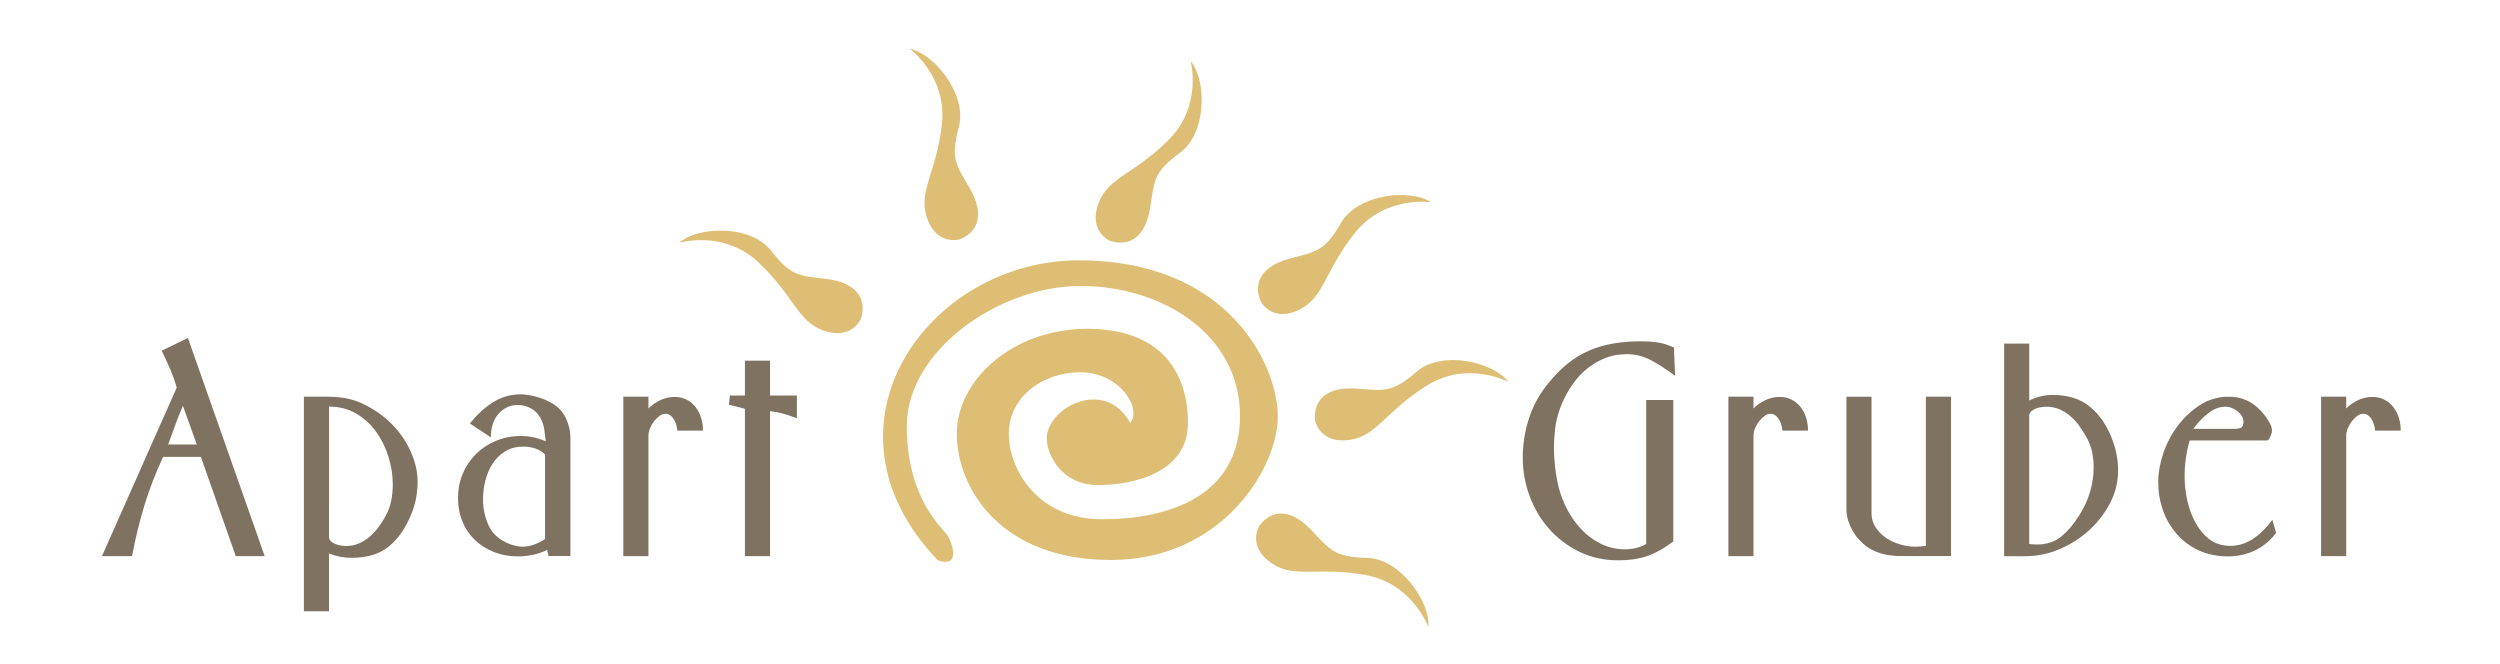 <?xml version="1.0" encoding="utf-8"?>
<!-- Generator: Adobe Illustrator 23.0.2, SVG Export Plug-In . SVG Version: 6.00 Build 0)  -->
<svg version="1.1" id="Ebene_1" xmlns="http://www.w3.org/2000/svg" xmlns:xlink="http://www.w3.org/1999/xlink" x="0px" y="0px"
	 viewBox="0 0 1313 348.65" style="enable-background:new 0 0 1313 348.65;" xml:space="preserve">
<style type="text/css">
	.st0{fill:#7F7261;}
	.st1{fill:#DEBE75;}
</style>
<g>
	<path class="st0" d="M105.51,239.96H85.66c-3.81,8.16-7.06,16.5-9.69,25.04s-4.84,17.54-6.6,27.07H53.56l39.26-88.52
		c-0.84-3-1.91-6.06-3.25-9.22c-1.34-3.16-2.91-6.53-4.66-10.16l13.78-6.66l40.32,114.56h-15.19L105.51,239.96z M96.07,213.14
		c-1.44,3.31-2.78,6.66-4.03,10.06c-1.25,3.41-2.47,6.81-3.72,10.22h15.03L96.07,213.14z"/>
	<path class="st0" d="M215.75,270.65c-2.91,7.03-6.78,12.5-11.63,16.44c-4.84,3.94-11.38,5.88-19.54,5.88
		c-4.13,0-8.06-0.78-11.78-2.31v30.38h-13.19V208.33h11.32c2.59,0,4.91,0.09,6.97,0.31c2.06,0.22,4.06,0.53,5.97,1
		c1.91,0.47,3.81,1.13,5.66,1.94c1.88,0.84,3.94,1.91,6.19,3.25c3.41,2.06,6.53,4.47,9.38,7.22c2.84,2.75,5.28,5.75,7.38,9.06
		c2.06,3.31,3.72,6.81,4.97,10.53c1.25,3.72,1.88,7.6,1.88,11.63C219.31,259.31,218.13,265.09,215.75,270.65z M172.8,281.97
		c0,0.94,0.34,1.69,1,2.31c0.66,0.63,1.47,1.13,2.41,1.47c0.94,0.38,1.91,0.63,2.94,0.78c1.03,0.16,1.91,0.22,2.63,0.22
		c2.38,0,4.59-0.44,6.66-1.31c2.06-0.88,3.94-2.03,5.66-3.5c1.72-1.44,3.25-3.13,4.66-5.03c1.41-1.91,2.66-3.91,3.81-5.97
		c1.34-2.47,2.31-5.13,2.88-7.91c0.56-2.78,0.84-5.63,0.84-8.53c0-4.84-0.75-9.72-2.25-14.57c-1.5-4.84-3.66-9.25-6.5-13.19
		c-2.84-3.94-6.35-7.1-10.47-9.53c-4.13-2.44-8.88-3.66-14.25-3.66L172.8,281.97L172.8,281.97z"/>
	<path class="st0" d="M287.36,288.82c-2.28,1.13-4.78,2-7.53,2.56s-5.28,0.84-7.69,0.84c-4.66,0-8.91-0.78-12.78-2.31
		c-3.88-1.56-7.22-3.66-10-6.35c-2.78-2.69-4.97-5.91-6.5-9.69c-1.56-3.78-2.31-7.88-2.31-12.32c0-4.53,0.81-8.78,2.47-12.72
		c1.66-3.94,3.97-7.38,6.91-10.31c2.94-2.94,6.44-5.28,10.47-6.97c4.03-1.69,8.41-2.56,13.19-2.56c4.44,0,8.78,0.94,13.03,2.78
		c-0.22-1.88-0.44-3.75-0.69-5.66c-0.25-1.91-0.75-3.69-1.47-5.34c-0.72-1.66-1.72-3.13-3.03-4.41c-1.28-1.28-3.06-2.31-5.34-3.03
		c-1.25-0.41-2.63-0.63-4.19-0.63c-3.94,0-7.25,1.53-10,4.56c-2.75,3.06-4.09,7.22-4.09,12.47l-11-7.28
		c3.41-4.44,7.38-8.13,11.85-11c4.47-2.88,9.38-4.34,14.66-4.34c0.63,0,1.25,0.03,1.88,0.06c0.63,0.06,1.25,0.13,1.88,0.22
		c5.28,0.81,9.91,2.5,13.88,5.03c3.97,2.53,6.63,6.6,7.97,12.16c0.22,0.84,0.38,1.66,0.47,2.47c0.09,0.84,0.16,1.66,0.16,2.47V292
		h-11.47L287.36,288.82z M286.3,238.74c-1.44-1.44-3.16-2.5-5.13-3.19c-1.97-0.66-4.03-1-6.19-1c-3.72,0-6.94,0.81-9.63,2.47
		c-2.69,1.66-4.88,3.81-6.6,6.44c-1.72,2.63-2.97,5.6-3.81,8.85c-0.84,3.25-1.25,6.53-1.25,9.85c0,4.75,0.91,9.19,2.72,13.35
		c1.81,4.13,4.88,7.25,9.22,9.31c2.59,1.34,5.44,2.13,8.53,2.31c2.16,0,4.25-0.38,6.28-1.09c2-0.72,3.94-1.69,5.81-2.94v-44.35
		H286.3z"/>
	<path class="st0" d="M355.75,226.18c-0.22-2.59-0.94-4.72-2.16-6.44c-1.25-1.72-2.63-2.5-4.19-2.41c-1.03,0-2.06,0.38-3.09,1.16
		c-1.03,0.78-2,1.72-2.88,2.88c-0.88,1.13-1.56,2.38-2.09,3.72c-0.53,1.34-0.78,2.59-0.78,3.72v63.26h-13.19v-83.74h13.19v6.19
		c1.75-1.75,3.81-3.19,6.19-4.34c2.38-1.13,4.91-1.72,7.6-1.72c2.28,0,4.34,0.47,6.19,1.41c1.88,0.94,3.44,2.22,4.72,3.88
		c1.28,1.66,2.28,3.53,2.94,5.66s1,4.38,1,6.75h-13.44V226.18z"/>
	<path class="st0" d="M404.42,292.07h-13.19V214.7l-8.38-2.16l0.47-4.81h7.91v-18.29h13.19v18.29h14.1v11.94
		c-3-1.13-5.6-2-7.75-2.56c-2.16-0.56-4.28-0.97-6.35-1.16V292.07z"/>
</g>
<g>
	<path class="st0" d="M854.43,186.01c-4.44,0-8.53,0.81-12.25,2.41c-3.72,1.59-7.06,3.72-10,6.35c-2.94,2.63-5.53,5.72-7.75,9.31
		c-2.22,3.56-4,7.25-5.34,11.1c-1.13,3.22-1.91,6.5-2.31,9.85c-0.41,3.34-0.63,6.75-0.63,10.16c0,3.5,0.22,7.03,0.63,10.53
		c0.41,3.5,1.03,6.97,1.88,10.38c1.03,4.03,2.59,7.97,4.66,11.85s4.56,7.35,7.53,10.38c2.94,3.06,6.31,5.5,10.16,7.38
		c3.81,1.84,8,2.78,12.57,2.78c4.03,0,7.69-0.94,11-2.78v-75.64h14.25v74.27c-4.75,3.63-9.31,6.19-13.72,7.69
		c-4.41,1.5-9.44,2.25-15.13,2.25c-7.53,0-14.41-1.53-20.63-4.56c-6.19-3.06-11.5-7.06-15.88-12.1c-4.41-5-7.78-10.75-10.16-17.22
		c-2.38-6.47-3.56-13.1-3.56-19.91c0-7.03,1.06-13.88,3.19-20.54c2.13-6.66,5.44-12.78,10-18.38c3.31-4.13,6.75-7.66,10.31-10.53
		c3.56-2.91,7.35-5.19,11.32-6.91c3.97-1.72,8.25-2.94,12.78-3.72c4.53-0.78,9.47-1.16,14.72-1.16c2.78,0,5.53,0.19,8.22,0.53
		c2.69,0.38,5.63,1.28,8.85,2.72l0.63,14.88c-4.84-3.63-9.19-6.41-13.03-8.38C862.84,187.01,858.77,186.01,854.43,186.01z"/>
	<path class="st0" d="M936.13,226.18c-0.22-2.59-0.94-4.72-2.16-6.44c-1.22-1.72-2.63-2.5-4.19-2.41c-1.03,0-2.06,0.38-3.09,1.16
		c-1.03,0.78-2,1.72-2.88,2.88c-0.88,1.13-1.56,2.38-2.09,3.72c-0.53,1.34-0.78,2.59-0.78,3.72v63.26h-13.19v-83.74h13.19v6.19
		c1.75-1.75,3.81-3.19,6.19-4.34c2.38-1.13,4.91-1.72,7.6-1.72c2.28,0,4.34,0.47,6.19,1.41c1.84,0.94,3.44,2.22,4.72,3.88
		c1.28,1.66,2.28,3.53,2.94,5.66s1,4.38,1,6.75h-13.44V226.18z"/>
	<path class="st0" d="M1006.06,292.07c-3.09,0-6.03-0.03-8.85-0.06c-2.78-0.06-5.47-0.38-8.06-1c-2.59-0.63-5.03-1.63-7.38-3.03
		c-2.34-1.41-4.56-3.44-6.75-6.13c-1.44-1.97-2.69-4.19-3.72-6.66c-1.03-2.47-1.56-4.97-1.56-7.44v-59.39h13.19v61.23
		c0,2.69,0.69,5.13,2.09,7.28c1.41,2.16,3.19,4,5.34,5.5c2.16,1.5,4.63,2.66,7.38,3.5c2.75,0.84,5.44,1.25,8.13,1.25
		c1.84,0,3.72-0.16,5.6-0.47v-78.33h13.19v83.71h-18.6V292.07z"/>
	<path class="st0" d="M1052.57,292.07V180.45h13.19v29.91c3.94-1.97,8-2.94,12.25-2.94c8.06,0,14.57,2.03,19.54,6.13
		c4.97,4.09,8.78,9.53,11.47,16.35c2.28,5.69,3.41,11.41,3.41,17.22c0,6-1.41,11.69-4.25,17.13c-2.84,5.44-6.53,10.22-11.1,14.35
		c-4.56,4.13-9.72,7.41-15.5,9.85s-11.69,3.66-17.66,3.66h-11.35V292.07z M1095.8,229.58c-1.25-2.16-2.56-4.22-3.94-6.13
		c-1.41-1.91-2.94-3.59-4.66-5.03c-1.72-1.44-3.59-2.59-5.66-3.5c-2.06-0.88-4.34-1.31-6.81-1.31c-0.72,0-1.59,0.06-2.63,0.22
		c-1.03,0.16-2,0.41-2.94,0.78c-0.94,0.38-1.72,0.84-2.41,1.47c-0.69,0.63-1,1.41-1,2.31v67.3c0.63,0.09,1.25,0.19,1.94,0.22
		c0.66,0.06,1.38,0.06,2.09,0.06c5.16,0,9.47-1.41,12.88-4.25c3.41-2.84,6.47-6.44,9.16-10.78c5.16-7.97,7.75-16.54,7.75-25.72
		c0-2.69-0.28-5.38-0.84-8.06C1098.11,234.49,1097.14,231.96,1095.8,229.58z"/>
	<path class="st0" d="M1170.38,292.22c-5.88,0-11.1-1.06-15.66-3.19c-4.56-2.13-8.41-5-11.53-8.6c-3.16-3.63-5.56-7.78-7.22-12.47
		s-2.47-9.69-2.47-14.97c0-4.66,0.88-9.6,2.63-14.82s4.25-10.03,7.53-14.41c3.25-4.38,7.16-8.06,11.72-11
		c4.53-2.94,9.63-4.41,15.19-4.41c2.69,0,5.25,0.41,7.69,1.25c2.44,0.81,4.69,2.13,6.75,3.88c0.72,0.63,1.56,1.44,2.47,2.41
		c0.94,0.97,1.81,2.03,2.63,3.19c0.81,1.13,1.56,2.31,2.19,3.56c0.63,1.25,0.94,2.47,0.94,3.72c0,0.31-0.06,0.72-0.22,1.25
		c-0.16,0.53-0.38,1.06-0.63,1.63c-0.25,0.56-0.53,1.06-0.84,1.47c-0.31,0.41-0.69,0.63-1.09,0.63h-40.48
		c-1.75,6.41-2.63,12.72-2.63,18.91c0,3.81,0.44,7.85,1.31,12.1c0.88,4.25,2.28,8.16,4.19,11.78c1.91,3.63,4.38,6.63,7.44,9
		c3.06,2.38,6.75,3.56,11.1,3.56c4.03,0,7.88-1.16,11.57-3.5c3.66-2.31,7.16-5.72,10.47-10.16l2,6.81
		c-3.09,4.13-6.85,7.22-11.25,9.31C1179.69,291.19,1175.13,292.22,1170.38,292.22z M1168.69,213.61c-3.09,0-6.19,1.22-9.22,3.66
		c-3.06,2.44-5.56,5.09-7.53,7.97h21.22c1.75,0,3.03-0.22,3.81-0.63c0.78-0.41,1.22-1.34,1.31-2.78c0-2.16-1-4.09-3.03-5.72
		C1173.25,214.45,1171.03,213.61,1168.69,213.61z"/>
	<path class="st0" d="M1247.42,226.18c-0.22-2.59-0.94-4.72-2.16-6.44c-1.22-1.72-2.63-2.5-4.19-2.41c-1.03,0-2.06,0.38-3.09,1.16
		c-1.03,0.78-2,1.72-2.88,2.88c-0.88,1.13-1.56,2.38-2.09,3.72c-0.53,1.34-0.78,2.59-0.78,3.72v63.26h-13.19v-83.74h13.19v6.19
		c1.75-1.75,3.81-3.19,6.19-4.34c2.38-1.13,4.91-1.72,7.6-1.72c2.28,0,4.34,0.47,6.19,1.41c1.84,0.94,3.44,2.22,4.72,3.88
		c1.28,1.66,2.28,3.53,2.94,5.66s1,4.38,1,6.75h-13.44V226.18z"/>
</g>
<path class="st1" d="M593.56,222.18c0,0-5.63-12.38-19.1-12.38c-13.5,0-24.72,11.25-24.72,20.22c0,8.97,7.88,24.72,26.97,24.72
	s47.2-6.75,47.2-32.6s-13.5-49.45-52.82-49.45c-39.35,0-68.58,26.97-68.58,55.08s22.47,66.33,80.92,66.33
	c58.45,0,87.68-48.32,87.68-75.33s-25.85-82.05-104.56-82.05s-141.63,86.55-74.2,157.38c0,0,4.88,2.25,7.13,0
	c2.25-2.25,0.75-8.25-1.5-12.38s-21.72-18.75-21.72-58.08s48.23-73.45,91.18-73.45c42.95,0,83.8,25.47,83.8,68.2
	S613,272.72,578.9,272.72c-34.1,0-49.07-26.22-49.07-44.98c0-18.72,17.13-32.23,37.6-32.23C587.9,195.51,599.93,214.3,593.56,222.18
	z"/>
<path class="st1" d="M661.38,276.12c6.75-9,16.85-8.63,26.97,1.88c10.13,10.5,12,14.63,29.6,15c17.6,0.38,33.35,23.22,32.23,36.35
	c0,0-8.25-22.85-32.98-27.35c-24.72-4.5-37.16,1.94-49.07-6C654.63,287,661.38,276.12,661.38,276.12z"/>
<path class="st1" d="M690.67,220.8c-1.03-11.19,6.69-17.72,21.25-16.75s18.69,2.78,32.01-8.78c13.32-11.57,40.32-5.19,48.29,5.28
	c0,0-21.47-11.38-42.79,1.91c-21.35,13.28-26.22,26.41-40.38,28.54C692.98,233.4,690.67,220.8,690.67,220.8z"/>
<path class="st1" d="M662.35,158.75c-4.66-10.22,0.5-18.94,14.57-22.79c14.07-3.88,18.57-3.53,27.32-18.82s36.35-18.16,47.32-10.91
	c0,0-24.01-3.69-39.79,15.88c-15.78,19.57-16.07,33.57-28.76,40.23C668.67,169.88,662.35,158.75,662.35,158.75z"/>
<path class="st1" d="M582.93,126.47c10.69,3.5,18.75-2.59,21.07-16.97s1.47-18.85,15.69-29.23s14.07-38.13,5.63-48.26
	c0,0,6.31,23.47-11.38,41.29c-17.69,17.82-31.63,19.69-36.85,33.04C571.18,121.4,582.93,126.47,582.93,126.47z"/>
<path class="st1" d="M452.27,167.13c3.19-10.78-3.13-18.69-17.57-20.54c-14.44-1.88-18.88-0.91-29.66-14.85
	c-10.78-13.91-38.54-12.94-48.39-4.22c0,0,23.26-7,41.6,10.19c18.35,17.19,20.6,31.01,34.07,35.85
	C447.58,179.04,452.27,167.13,452.27,167.13z"/>
<path class="st1" d="M503.78,125.78c10.53-3.94,13.03-13.75,5.81-26.41c-7.22-12.66-10.63-15.63-6.03-32.63
	c4.63-17-12.88-38.54-25.79-41.17c0,0,19.6,14.35,16.94,39.35c-2.66,25.01-12.35,35.1-8.1,48.79
	C491.47,129.19,503.78,125.78,503.78,125.78z"/>
</svg>
